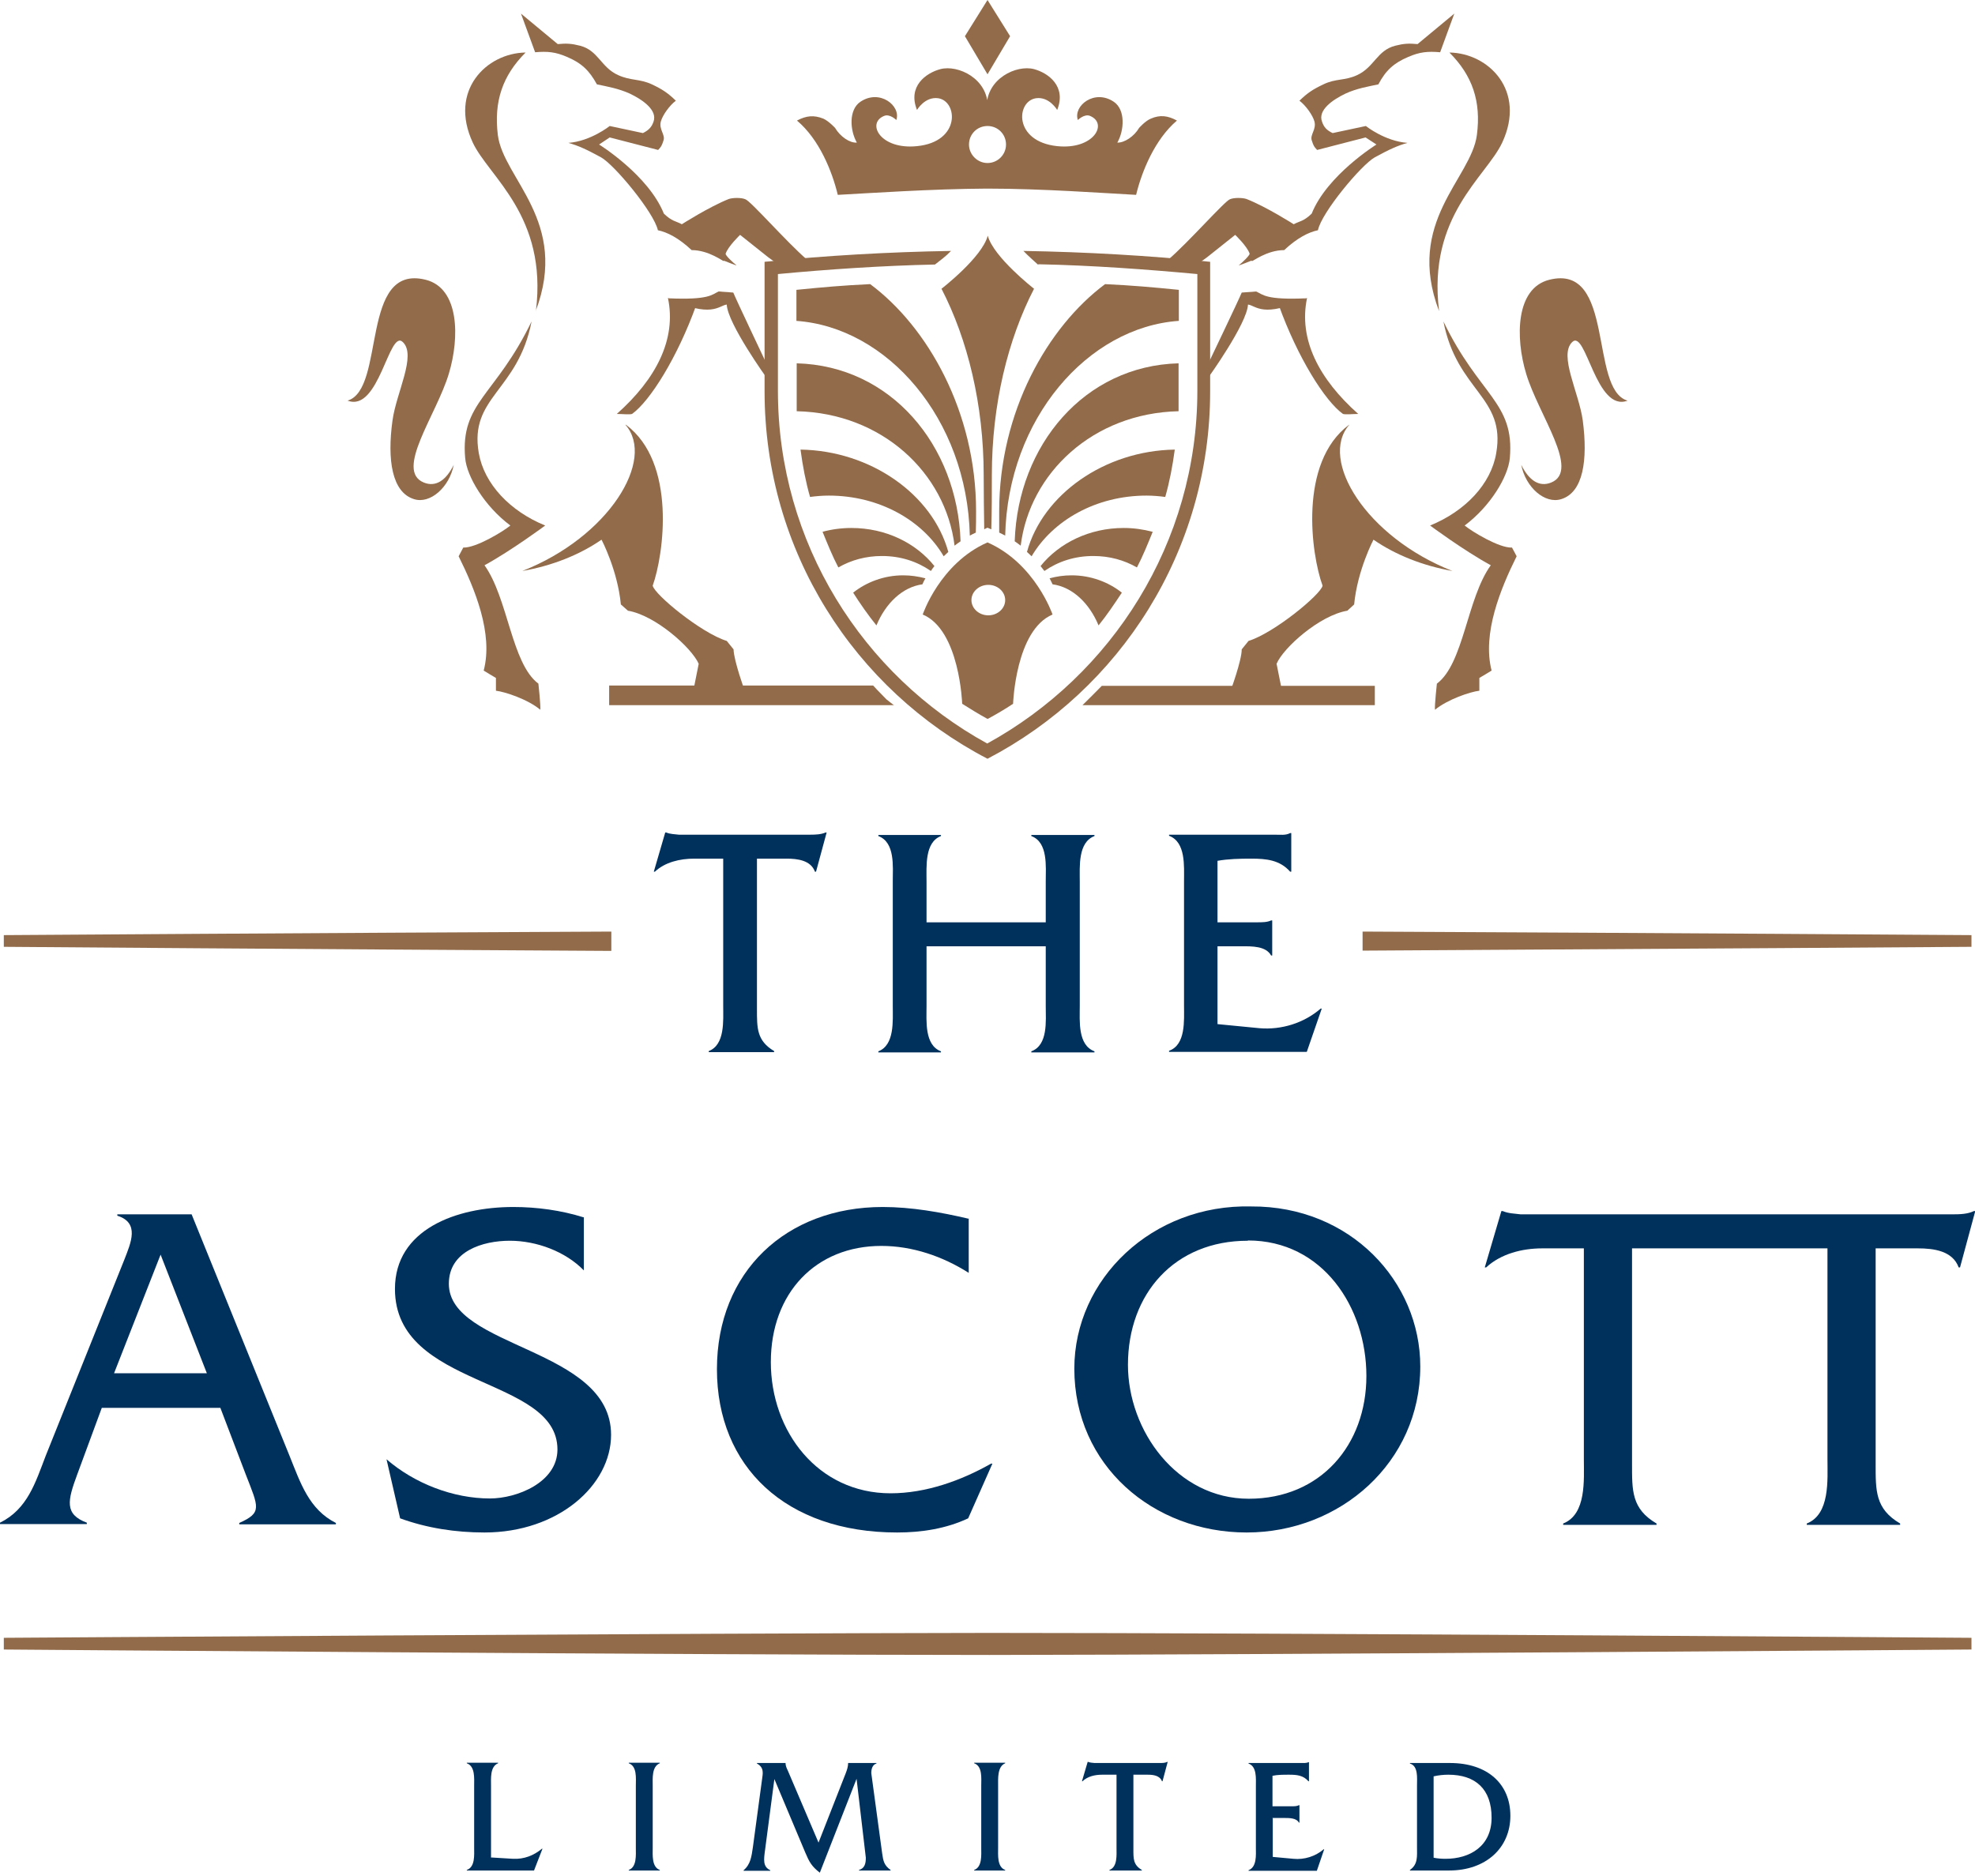 <svg width="300" height="285" viewBox="0 0 300 285" fill="none" xmlns="http://www.w3.org/2000/svg">
<g clip-path="url(#clip0_28_297)">
<path d="M189.568 188.451C200.896 188.451 207.553 198.581 207.553 209.041C207.553 219.501 200.607 227.688 189.692 227.688C178.777 227.688 171.334 217.351 171.334 207.346C171.334 196.513 178.446 188.492 189.526 188.492M190.064 183.283C175.014 182.911 163.189 194.322 163.189 207.925C163.189 222.643 175.18 232.814 189.361 232.814C203.542 232.814 215.739 222.189 215.739 207.594C215.739 194.694 205.113 183.2 190.064 183.283Z" fill="#00305C"/>
<path d="M277.59 189.65V221.61C277.59 224.835 278.003 230.044 274.447 231.45V231.657H288.629V231.45C284.825 229.217 284.908 226.447 284.908 222.354V189.65H291.358C293.714 189.65 296.608 190.022 297.518 192.544H297.725L300.04 183.986H299.833C298.882 184.441 297.766 184.482 296.526 184.482H230.994C230.043 184.358 229.133 184.358 228.265 183.986H228.058L225.536 192.544H225.743C227.975 190.477 231.2 189.65 234.26 189.65H240.586V221.61C240.586 224.835 240.999 230.044 237.444 231.45V231.657H251.625V231.45C247.821 229.217 247.904 226.447 247.904 222.354V189.65H277.59Z" fill="#00305C"/>
<path d="M147.105 185.143C142.888 184.151 138.423 183.365 134.082 183.365C119.404 183.365 108.902 193.206 108.902 208.007C108.902 222.809 119.363 232.814 136.273 232.814C139.994 232.814 143.715 232.235 147.064 230.664L150.744 222.354H150.537C146.03 224.917 140.655 226.86 135.281 226.86C124.241 226.86 117.089 217.475 117.089 206.932C117.089 196.389 123.952 189.278 133.875 189.278C138.588 189.278 143.177 190.849 147.147 193.371V185.102L147.105 185.143Z" fill="#00305C"/>
<path d="M88.645 184.937C85.213 183.862 81.533 183.365 77.978 183.365C69.254 183.365 59.993 186.797 59.993 195.81C59.993 211.025 84.676 208.999 84.676 220.204C84.676 225.207 78.515 227.646 74.422 227.646C68.841 227.646 62.969 225.372 58.711 221.692L60.778 230.664C64.871 232.153 69.213 232.814 73.595 232.814C84.758 232.814 92.821 225.661 92.821 217.971C92.821 204.7 68.179 204.865 68.179 195.025C68.179 190.063 73.347 188.492 77.44 188.492C81.533 188.492 85.916 190.146 88.686 192.999V184.895L88.645 184.937Z" fill="#00305C"/>
<path d="M31.422 208.627H17.324L24.394 190.601L31.422 208.627ZM33.489 213.92L37.335 224.008C39.278 229.01 39.857 229.796 36.342 231.367V231.574H51.02V231.367C46.927 229.3 45.645 225.289 43.991 221.196L29.107 184.482H17.82V184.689C21.251 185.764 19.887 188.782 18.895 191.345L6.946 221.155C5.375 225.248 4.176 229.259 0 231.326V231.533H13.189V231.326C9.757 230.044 10.254 227.977 11.742 223.966L15.463 213.878H33.489V213.92Z" fill="#00305C"/>
<path d="M74.586 282.139V271.307C74.586 270.19 74.421 268.371 75.661 267.875V267.792H70.906V267.875C72.188 268.33 72.023 270.149 72.023 271.307V280.692C72.023 281.808 72.188 283.627 70.906 284.082V284.165H81.118L82.4 280.857H82.317C81.077 281.891 79.589 282.47 77.935 282.387L74.545 282.18L74.586 282.139Z" fill="#00305C"/>
<path d="M96.583 280.692C96.583 281.808 96.748 283.627 95.508 284.082V284.165H100.221V284.082C98.981 283.627 99.146 281.808 99.146 280.692V271.307C99.146 270.19 98.981 268.371 100.221 267.875V267.792H95.508V267.875C96.79 268.33 96.583 270.149 96.583 271.307V280.692Z" fill="#00305C"/>
<path d="M124.324 279.906L119.652 268.95C119.487 268.619 119.321 268.247 119.321 267.834H114.98V267.916C116.138 268.537 115.848 269.529 115.766 270.232L114.36 280.651C114.153 282.015 114.029 283.214 112.954 284.124V284.206H117.006V284.124C115.848 283.586 116.014 282.511 116.22 280.981L117.626 270.273L122.339 281.478C122.918 282.842 123.29 283.545 124.531 284.496L130.112 270.232L131.518 282.222C131.518 283.09 131.353 283.834 130.484 284.082V284.165H135.28V284.082C134.288 283.379 134.164 282.718 133.999 281.56L132.345 269.363C132.345 268.785 132.51 268.082 133.131 267.916V267.834H128.831C128.831 268.371 128.665 268.867 128.459 269.405L124.324 279.948V279.906Z" fill="#00305C"/>
<path d="M149.049 280.692C149.049 281.808 149.214 283.627 147.974 284.082V284.165H152.687V284.082C151.447 283.627 151.612 281.808 151.612 280.692V271.307C151.612 270.19 151.488 268.371 152.687 267.875V267.792H147.974V267.875C149.255 268.33 149.049 270.149 149.049 271.307V280.692Z" fill="#00305C"/>
<path d="M172.12 269.611H174.352C175.179 269.611 176.171 269.735 176.502 270.604H176.585L177.37 267.668H177.288C176.957 267.833 176.585 267.833 176.13 267.833H166.249C165.918 267.792 165.587 267.792 165.298 267.668H165.215L164.347 270.604H164.429C165.215 269.859 166.331 269.611 167.406 269.611H169.598V280.692C169.598 281.808 169.763 283.627 168.523 284.082V284.165H173.443V284.082C172.12 283.297 172.161 282.346 172.161 280.94V269.611H172.12Z" fill="#00305C"/>
<path d="M193.247 276.185H195.108C195.852 276.185 196.927 276.185 197.299 276.888H197.382V274.242H197.299C197.01 274.407 196.596 274.407 196.224 274.407H193.289V269.777C194.074 269.611 194.943 269.611 195.811 269.611C196.968 269.611 197.961 269.694 198.746 270.604H198.829V267.709H198.746C198.416 267.875 198.002 267.834 197.589 267.834H189.65V267.916C190.932 268.371 190.767 270.19 190.767 271.348V280.692C190.767 281.808 190.932 283.627 189.65 284.123V284.206H200.028L201.144 280.94H201.062C199.821 282.015 198.126 282.552 196.472 282.387L193.33 282.098V276.227L193.247 276.185Z" fill="#00305C"/>
<path d="M217.764 269.86C218.508 269.694 219.252 269.611 219.997 269.611C224.131 269.611 226.571 271.803 226.571 276.144C226.571 280.485 223.263 282.387 219.583 282.387C218.963 282.387 218.384 282.346 217.764 282.222V269.901V269.86ZM215.242 280.568C215.242 282.015 215.407 283.214 214.167 284.082V284.165H220.121C225.702 284.165 229.423 280.733 229.423 275.855C229.423 270.976 225.909 267.834 220.245 267.834H214.167V267.916C215.449 268.288 215.242 270.108 215.242 271.265V280.651V280.568Z" fill="#00305C"/>
<path d="M150.29 251.42C105.43 251.42 0.579 250.593 0.579 250.593V248.815C0.579 248.815 105.389 248.112 150.29 248.071C195.149 248.071 299.463 248.815 299.463 248.815V250.593C299.463 250.593 195.19 251.378 150.29 251.42Z" fill="#916B4A"/>
<path d="M121.597 68.302C132.264 68.468 141.649 75.124 144.047 83.848L143.344 84.51C140.161 79.052 133.545 75.29 125.897 75.29C124.946 75.29 123.953 75.372 123.044 75.496C122.382 73.181 121.927 70.783 121.597 68.302Z" fill="#916B4A"/>
<path d="M124.945 80.788C126.31 80.416 127.798 80.21 129.328 80.21C134.537 80.21 139.127 82.484 141.938 85.998C141.731 86.246 141.566 86.494 141.401 86.742C139.292 85.295 136.811 84.468 133.959 84.468C131.519 84.468 129.287 85.088 127.343 86.205C126.434 84.468 125.69 82.608 124.945 80.788Z" fill="#916B4A"/>
<path d="M129.574 90.05C131.6 88.437 134.288 87.404 137.182 87.404C138.381 87.404 139.456 87.569 140.572 87.858C140.365 88.189 140.241 88.478 140.117 88.768C137.099 89.181 134.536 91.621 133.13 95.011C131.89 93.481 130.649 91.704 129.574 90.008" fill="#916B4A"/>
<path d="M120.976 48.746V44.033C125.152 43.619 127.881 43.371 132.18 43.164C140.904 49.656 148.264 62.555 148.264 77.646C148.264 78.762 148.264 79.837 148.222 80.912C147.892 81.078 147.602 81.202 147.313 81.367C146.899 63.589 134.744 49.697 120.935 48.746" fill="#916B4A"/>
<path d="M178.446 68.302C167.778 68.468 158.393 75.124 155.995 83.848L156.698 84.51C159.923 79.052 166.497 75.29 174.146 75.29C175.097 75.29 176.089 75.372 176.998 75.496C177.66 73.181 178.115 70.783 178.446 68.302Z" fill="#916B4A"/>
<path d="M175.055 80.788C173.65 80.416 172.203 80.21 170.673 80.21C165.505 80.21 160.874 82.484 158.062 85.998C158.269 86.246 158.435 86.494 158.641 86.742C160.75 85.295 163.231 84.468 166.083 84.468C168.523 84.468 170.755 85.088 172.699 86.205C173.608 84.468 174.352 82.608 175.097 80.788" fill="#916B4A"/>
<path d="M170.425 90.05C168.399 88.437 165.711 87.404 162.776 87.404C161.577 87.404 160.502 87.569 159.427 87.858C159.633 88.189 159.716 88.478 159.882 88.768C162.9 89.181 165.463 91.621 166.869 95.011C168.109 93.481 169.308 91.704 170.425 90.008" fill="#916B4A"/>
<path d="M179.065 48.746V44.033C174.889 43.619 172.119 43.371 167.861 43.164C159.137 49.656 151.777 62.555 151.777 77.646C151.777 78.762 151.777 79.837 151.777 80.912C152.108 81.078 152.398 81.202 152.687 81.367C153.1 63.589 165.256 49.697 179.065 48.746Z" fill="#916B4A"/>
<path d="M147.56 91.166C147.56 92.448 148.718 93.481 150.123 93.481C151.529 93.481 152.687 92.448 152.687 91.166C152.687 89.884 151.529 88.851 150.123 88.851C148.718 88.851 147.56 89.884 147.56 91.166ZM149.958 109.192C148.676 108.49 147.395 107.704 146.154 106.918C146.154 106.918 145.782 95.714 140.159 93.357C140.159 93.357 142.764 85.584 149.999 82.401C157.235 85.584 159.881 93.357 159.881 93.357C154.258 95.714 153.886 106.918 153.886 106.918C152.645 107.745 151.364 108.49 150.082 109.192H149.999H149.958Z" fill="#916B4A"/>
<path d="M150.041 16.249C150.082 11.949 145.534 9.799 142.846 10.502C140.655 11.08 137.844 13.106 139.291 16.703C139.291 16.703 140.49 14.636 142.516 14.925C145.493 15.38 145.947 21.541 139.291 22.202C133.751 22.781 131.559 18.729 134.288 17.613C135.156 17.241 136.149 18.233 136.149 18.233C136.893 16.083 133.627 13.478 130.691 15.463C128.913 16.662 129.079 19.763 130.154 21.665C129.079 21.747 127.631 20.755 126.846 19.432C126.846 19.432 125.895 18.398 125.068 18.026C123.621 17.448 122.463 17.572 121.058 18.316C124.448 21.169 126.391 26.006 127.259 29.603C131.931 29.355 141.523 28.693 149.916 28.652C158.31 28.652 167.902 29.355 172.574 29.603C173.442 26.006 175.426 21.169 178.775 18.316C177.411 17.572 176.212 17.406 174.806 18.026C173.979 18.357 173.028 19.432 173.028 19.432C172.284 20.714 170.796 21.706 169.721 21.665C170.796 19.763 170.961 16.662 169.183 15.463C166.248 13.478 162.982 16.083 163.726 18.233C163.726 18.233 164.718 17.241 165.586 17.613C168.356 18.771 166.124 22.781 160.584 22.202C153.927 21.499 154.34 15.38 157.359 14.925C159.385 14.636 160.584 16.703 160.584 16.703C162.031 13.106 159.219 11.08 157.069 10.502C154.382 9.799 149.834 11.949 149.875 16.249H149.916H150.041ZM147.188 21.954C147.188 20.383 148.428 19.143 149.999 19.143C151.57 19.143 152.811 20.383 152.811 21.954C152.811 23.525 151.529 24.766 149.999 24.766C148.469 24.766 147.188 23.484 147.188 21.954Z" fill="#916B4A"/>
<path d="M146.569 5.499L150.001 0L153.433 5.499L150.001 11.287L146.569 5.499Z" fill="#916B4A"/>
<path d="M135.859 107.125H92.529V104.148H132.634C133.296 104.893 133.998 105.554 134.66 106.257L135.818 107.167L135.859 107.125Z" fill="#916B4A"/>
<path d="M164.43 107.125C165.174 106.422 166.662 104.893 167.365 104.19H208.834V107.125H164.43Z" fill="#916B4A"/>
<path d="M157.772 40.146C165.876 40.311 174.269 40.931 181.876 41.634V59.371C181.876 82.483 168.853 102.577 149.958 112.955C131.063 102.577 118.164 82.483 118.164 59.371V41.634C125.647 40.931 133.999 40.353 142.02 40.187C142.805 39.567 143.632 38.988 144.459 38.12C134.908 38.285 125.44 38.823 116.138 39.774V59.454C116.138 83.724 129.823 104.768 149.999 115.27C170.134 104.768 183.82 83.724 183.82 59.454V39.774C174.476 38.823 165.008 38.285 155.457 38.12C156.284 38.988 156.904 39.484 157.648 40.187H157.69L157.772 40.146Z" fill="#916B4A"/>
<path d="M190.849 44.281L188.616 44.446C188.203 45.48 183.572 55.154 183.572 55.154L183.489 57.428C183.489 57.428 189.443 49.159 189.567 46.265C190.807 46.431 191.841 48.415 198.498 45.314C192.213 45.604 191.841 44.736 190.807 44.281" fill="#916B4A"/>
<path d="M81.408 47.216C83.186 32.787 74.256 26.874 71.816 21.665C68.137 13.768 73.883 8.062 79.837 7.98C76.323 11.494 75 15.422 75.62 20.507C76.447 27.164 86.535 33.655 81.367 47.257" fill="#916B4A"/>
<path d="M70.37 83.186L69.667 84.509C72.106 89.429 74.959 96.251 73.471 101.874C73.636 101.998 75.331 102.991 75.331 102.991V104.934C76.737 105.099 80.21 106.257 82.07 107.828C82.153 107.249 81.781 103.859 81.781 103.859C77.688 100.799 77.192 90.918 73.595 85.874C77.688 83.641 82.815 79.837 82.815 79.837C77.44 77.646 73.553 73.512 72.727 68.84C71.238 60.281 78.68 59.454 80.748 48.829C75.29 60.157 69.915 61.108 70.659 69.584C70.907 72.395 73.595 76.902 77.523 79.837C76.365 80.788 72.313 83.228 70.411 83.186" fill="#916B4A"/>
<path d="M52.798 60.86C58.627 59.123 54.617 39.981 64.664 42.503C69.791 43.785 69.832 51.309 68.178 56.767C66.318 63.01 59.909 71.486 64.374 73.305C66.194 74.049 67.765 72.974 68.922 70.618C68.261 74.049 65.325 76.612 62.886 75.827C59.537 74.793 58.793 69.873 59.62 63.878C60.199 59.62 63.3 53.997 61.191 51.971C59.082 49.904 57.594 62.721 52.798 60.86Z" fill="#916B4A"/>
<path d="M109.978 39.609C109.978 39.609 111.839 40.353 111.88 40.312C111.343 39.898 110.144 38.782 110.226 38.534C110.598 37.417 112.418 35.681 112.418 35.681L116.676 39.071L118.619 40.477L122.63 39.485C119.529 36.839 114.03 30.513 113.203 30.265C112.624 30.017 111.384 30.017 110.722 30.223C107.704 31.422 103.57 34.068 103.57 34.068C102.66 33.572 102.081 33.655 100.841 32.456C98.484 26.585 91.001 21.954 91.001 21.954L92.613 20.879L99.973 22.781C100.427 22.285 100.51 22.202 100.8 21.293C101.048 20.424 100.055 19.639 100.386 18.44C100.634 17.53 101.668 16.042 102.66 15.298C101.42 14.099 100.593 13.561 99.022 12.817C97.161 11.949 95.797 12.28 93.895 11.411C91.29 10.254 90.877 7.649 88.107 6.946C86.825 6.615 86.039 6.574 84.716 6.698L79.135 2.067L81.285 7.938C83.187 7.773 84.386 7.897 86.122 8.641C88.355 9.592 89.512 10.708 90.67 12.817C92.241 13.148 93.936 13.437 95.673 14.223C97.657 15.174 99.89 16.745 99.27 18.481C98.98 19.349 98.484 19.804 97.657 20.218L92.613 19.143C92.613 19.143 89.719 21.458 86.329 21.706C87.817 22.12 89.016 22.657 91.29 23.898C93.316 25.014 99.353 32.291 99.931 34.978C101.337 35.267 103.074 36.136 105.058 37.996C107.704 37.996 109.896 39.774 109.937 39.65" fill="#916B4A"/>
<path d="M105.761 46.348C102.908 54.286 98.733 60.943 96.004 62.886C95.632 63.01 94.474 62.886 93.689 62.886C99.642 57.594 102.784 51.557 101.461 45.273C101.958 45.604 105.761 46.348 105.761 46.348Z" fill="#916B4A"/>
<path d="M95.093 64.54C102.783 70.287 100.84 84.22 99.145 88.975C99.393 90.298 106.505 96.169 110.391 97.368L111.425 98.649C111.466 100.386 113.161 105.058 113.161 105.058L105.43 104.355L106.132 100.841C105.057 98.401 99.559 93.481 95.383 92.778L94.308 91.827C93.812 86.618 91.372 81.987 91.372 81.987C88.023 84.303 83.847 85.956 79.341 86.742C92.489 81.574 99.641 69.832 95.011 64.54" fill="#916B4A"/>
<path d="M109.151 44.281L111.384 44.446C111.797 45.48 116.387 55.154 116.387 55.154L116.469 57.428C116.469 57.428 110.516 49.159 110.391 46.265C109.151 46.431 108.117 48.415 101.461 45.314C107.745 45.604 108.159 44.736 109.151 44.281Z" fill="#916B4A"/>
<path d="M149.999 80.168C149.668 80.292 149.834 80.251 149.503 80.416C149.462 77.605 149.42 75.083 149.42 72.188C149.42 61.439 146.981 51.557 143.012 43.867C143.012 43.867 149.172 39.112 150.04 35.805C150.909 39.071 157.069 43.867 157.069 43.867C153.1 51.557 150.661 61.439 150.661 72.188C150.661 75.083 150.661 77.605 150.578 80.416C150.247 80.292 150.33 80.292 149.999 80.168Z" fill="#916B4A"/>
<path d="M145.906 82.235C145.576 82.442 145.286 82.69 144.997 82.897C143.632 71.858 133.999 62.762 121.017 62.472C121.017 62.348 121.017 55.196 121.017 55.196C135.322 55.568 145.41 67.641 145.906 82.194" fill="#916B4A"/>
<path d="M154.134 82.235C154.465 82.442 154.754 82.69 155.043 82.897C156.408 71.858 166.041 62.762 179.024 62.472C179.024 62.348 179.024 55.196 179.024 55.196C164.718 55.568 154.63 67.641 154.134 82.194" fill="#916B4A"/>
<path d="M218.591 47.216C216.813 32.787 225.743 26.874 228.183 21.665C231.862 13.768 226.115 8.062 220.162 7.98C223.676 11.494 224.999 15.422 224.338 20.507C223.469 27.164 213.422 33.655 218.591 47.257" fill="#916B4A"/>
<path d="M229.672 83.186L230.375 84.509C227.936 89.429 225.124 96.251 226.572 101.874C226.406 101.998 224.711 102.991 224.711 102.991V104.934C223.305 105.099 219.874 106.257 217.972 107.828C217.889 107.249 218.261 103.859 218.261 103.859C222.354 100.799 222.809 90.918 226.447 85.874C222.354 83.641 217.228 79.837 217.228 79.837C222.602 77.646 226.489 73.512 227.274 68.84C228.763 60.281 221.321 59.454 219.253 48.829C224.711 60.157 230.086 61.108 229.342 69.584C229.094 72.395 226.406 76.902 222.478 79.837C223.636 80.788 227.688 83.228 229.59 83.186" fill="#916B4A"/>
<path d="M247.201 60.86C241.371 59.123 245.382 39.981 235.335 42.503C230.208 43.785 230.167 51.309 231.82 56.767C233.681 63.01 240.089 71.486 235.624 73.305C233.805 74.049 232.234 72.974 231.076 70.618C231.738 74.049 234.673 76.612 237.154 75.827C240.503 74.793 241.206 69.873 240.42 63.878C239.841 59.62 236.74 53.997 238.808 51.971C240.916 49.904 242.405 62.721 247.242 60.86" fill="#916B4A"/>
<path d="M190.064 39.609C190.064 39.609 188.203 40.353 188.162 40.312C188.699 39.898 189.857 38.782 189.816 38.534C189.444 37.417 187.624 35.681 187.624 35.681L183.366 39.071L181.423 40.477L177.412 39.485C180.513 36.839 186.053 30.513 186.839 30.265C187.418 30.017 188.658 30.017 189.32 30.223C192.379 31.422 196.514 34.068 196.514 34.068C197.423 33.572 198.002 33.655 199.242 32.456C201.599 26.585 209.082 21.954 209.082 21.954L207.429 20.879L200.069 22.781C199.614 22.285 199.532 22.202 199.242 21.293C198.994 20.424 199.987 19.639 199.656 18.44C199.408 17.53 198.374 16.042 197.382 15.298C198.622 14.099 199.449 13.561 201.02 12.817C202.881 11.907 204.286 12.28 206.147 11.411C208.752 10.212 209.165 7.649 211.935 6.946C213.217 6.615 214.003 6.574 215.326 6.698L220.907 2.067L218.757 7.938C216.855 7.773 215.656 7.897 213.92 8.641C211.687 9.592 210.488 10.708 209.372 12.817C207.801 13.148 206.064 13.437 204.369 14.223C202.385 15.174 200.152 16.745 200.813 18.481C201.103 19.349 201.558 19.804 202.426 20.218L207.47 19.143C207.47 19.143 210.364 21.458 213.796 21.706C212.307 22.12 211.108 22.657 208.834 23.898C206.808 25.014 200.731 32.291 200.193 34.978C198.788 35.267 197.051 36.136 195.066 37.996C192.42 37.996 190.229 39.774 190.188 39.65" fill="#916B4A"/>
<path d="M194.239 46.348C197.092 54.286 201.268 60.943 203.997 62.886C204.369 63.01 205.526 62.886 206.312 62.886C200.358 57.594 197.216 51.557 198.539 45.273C198.043 45.604 194.239 46.348 194.239 46.348Z" fill="#916B4A"/>
<path d="M204.907 64.54C197.217 70.287 199.16 84.22 200.897 88.975C200.649 90.298 193.537 96.169 189.651 97.368L188.617 98.649C188.617 100.386 186.881 105.058 186.881 105.058L194.612 104.355L193.91 100.841C194.943 98.401 200.442 93.481 204.659 92.778L205.693 91.827C206.189 86.618 208.628 81.987 208.628 81.987C211.977 84.303 216.153 85.956 220.618 86.742C207.471 81.574 200.318 69.832 204.949 64.54" fill="#916B4A"/>
<path d="M206.974 141.483V144.418C251.751 144.17 299.463 143.839 299.463 143.839V142.062C299.463 142.062 251.751 141.731 206.974 141.524M0.579 142.062V143.839C0.579 143.839 48.126 144.212 92.861 144.46V141.524C48.126 141.731 0.579 142.062 0.579 142.062Z" fill="#916B4A"/>
<path d="M114.98 130.444H119.487C121.141 130.444 123.167 130.692 123.787 132.428H123.952L125.565 126.475H125.399C124.738 126.764 123.952 126.805 123.084 126.805H103.114C102.453 126.723 101.791 126.723 101.212 126.475H101.047L99.311 132.428H99.476C101.006 130.981 103.28 130.444 105.43 130.444H109.854V152.812C109.854 155.044 110.143 158.724 107.662 159.675V159.84H117.585V159.675C114.939 158.104 114.98 156.161 114.98 153.308V130.444Z" fill="#00305C"/>
<path d="M158.848 143.757V152.853C158.848 155.085 159.22 158.765 156.657 159.716V159.881H166.249V159.716C163.686 158.765 164.016 155.085 164.016 152.853V133.875C164.016 131.643 163.727 127.963 166.249 127.012V126.847H156.657V127.012C159.22 127.963 158.848 131.643 158.848 133.917V140.119H140.739V133.917C140.739 131.601 140.45 127.963 142.93 127.012V126.847H133.421V127.012C135.984 127.963 135.612 131.643 135.612 133.875V152.853C135.612 155.085 135.902 158.765 133.421 159.716V159.881H142.93V159.716C140.408 158.765 140.739 155.085 140.739 152.853V143.757H158.848Z" fill="#00305C"/>
<path d="M184.896 143.757H188.617C190.188 143.757 192.297 143.715 193.083 145.163H193.248V139.829H193.083C192.504 140.118 191.677 140.118 190.891 140.118H184.938V130.774C186.55 130.485 188.287 130.444 190.064 130.444C192.38 130.444 194.406 130.65 195.977 132.428H196.142V126.557H195.977C195.315 126.929 194.488 126.805 193.62 126.805H177.578V126.971C180.142 127.922 179.852 131.601 179.852 133.875V152.77C179.852 155.003 180.142 158.724 177.578 159.633V159.799H198.499L200.773 153.225H200.607C198.085 155.416 194.654 156.491 191.305 156.202L184.938 155.582V143.715L184.896 143.757Z" fill="#00305C"/>
</g>
<defs>
<clipPath id="clip0_28_297">
<rect width="300" height="284.496" fill="white"/>
</clipPath>
</defs>
</svg>
